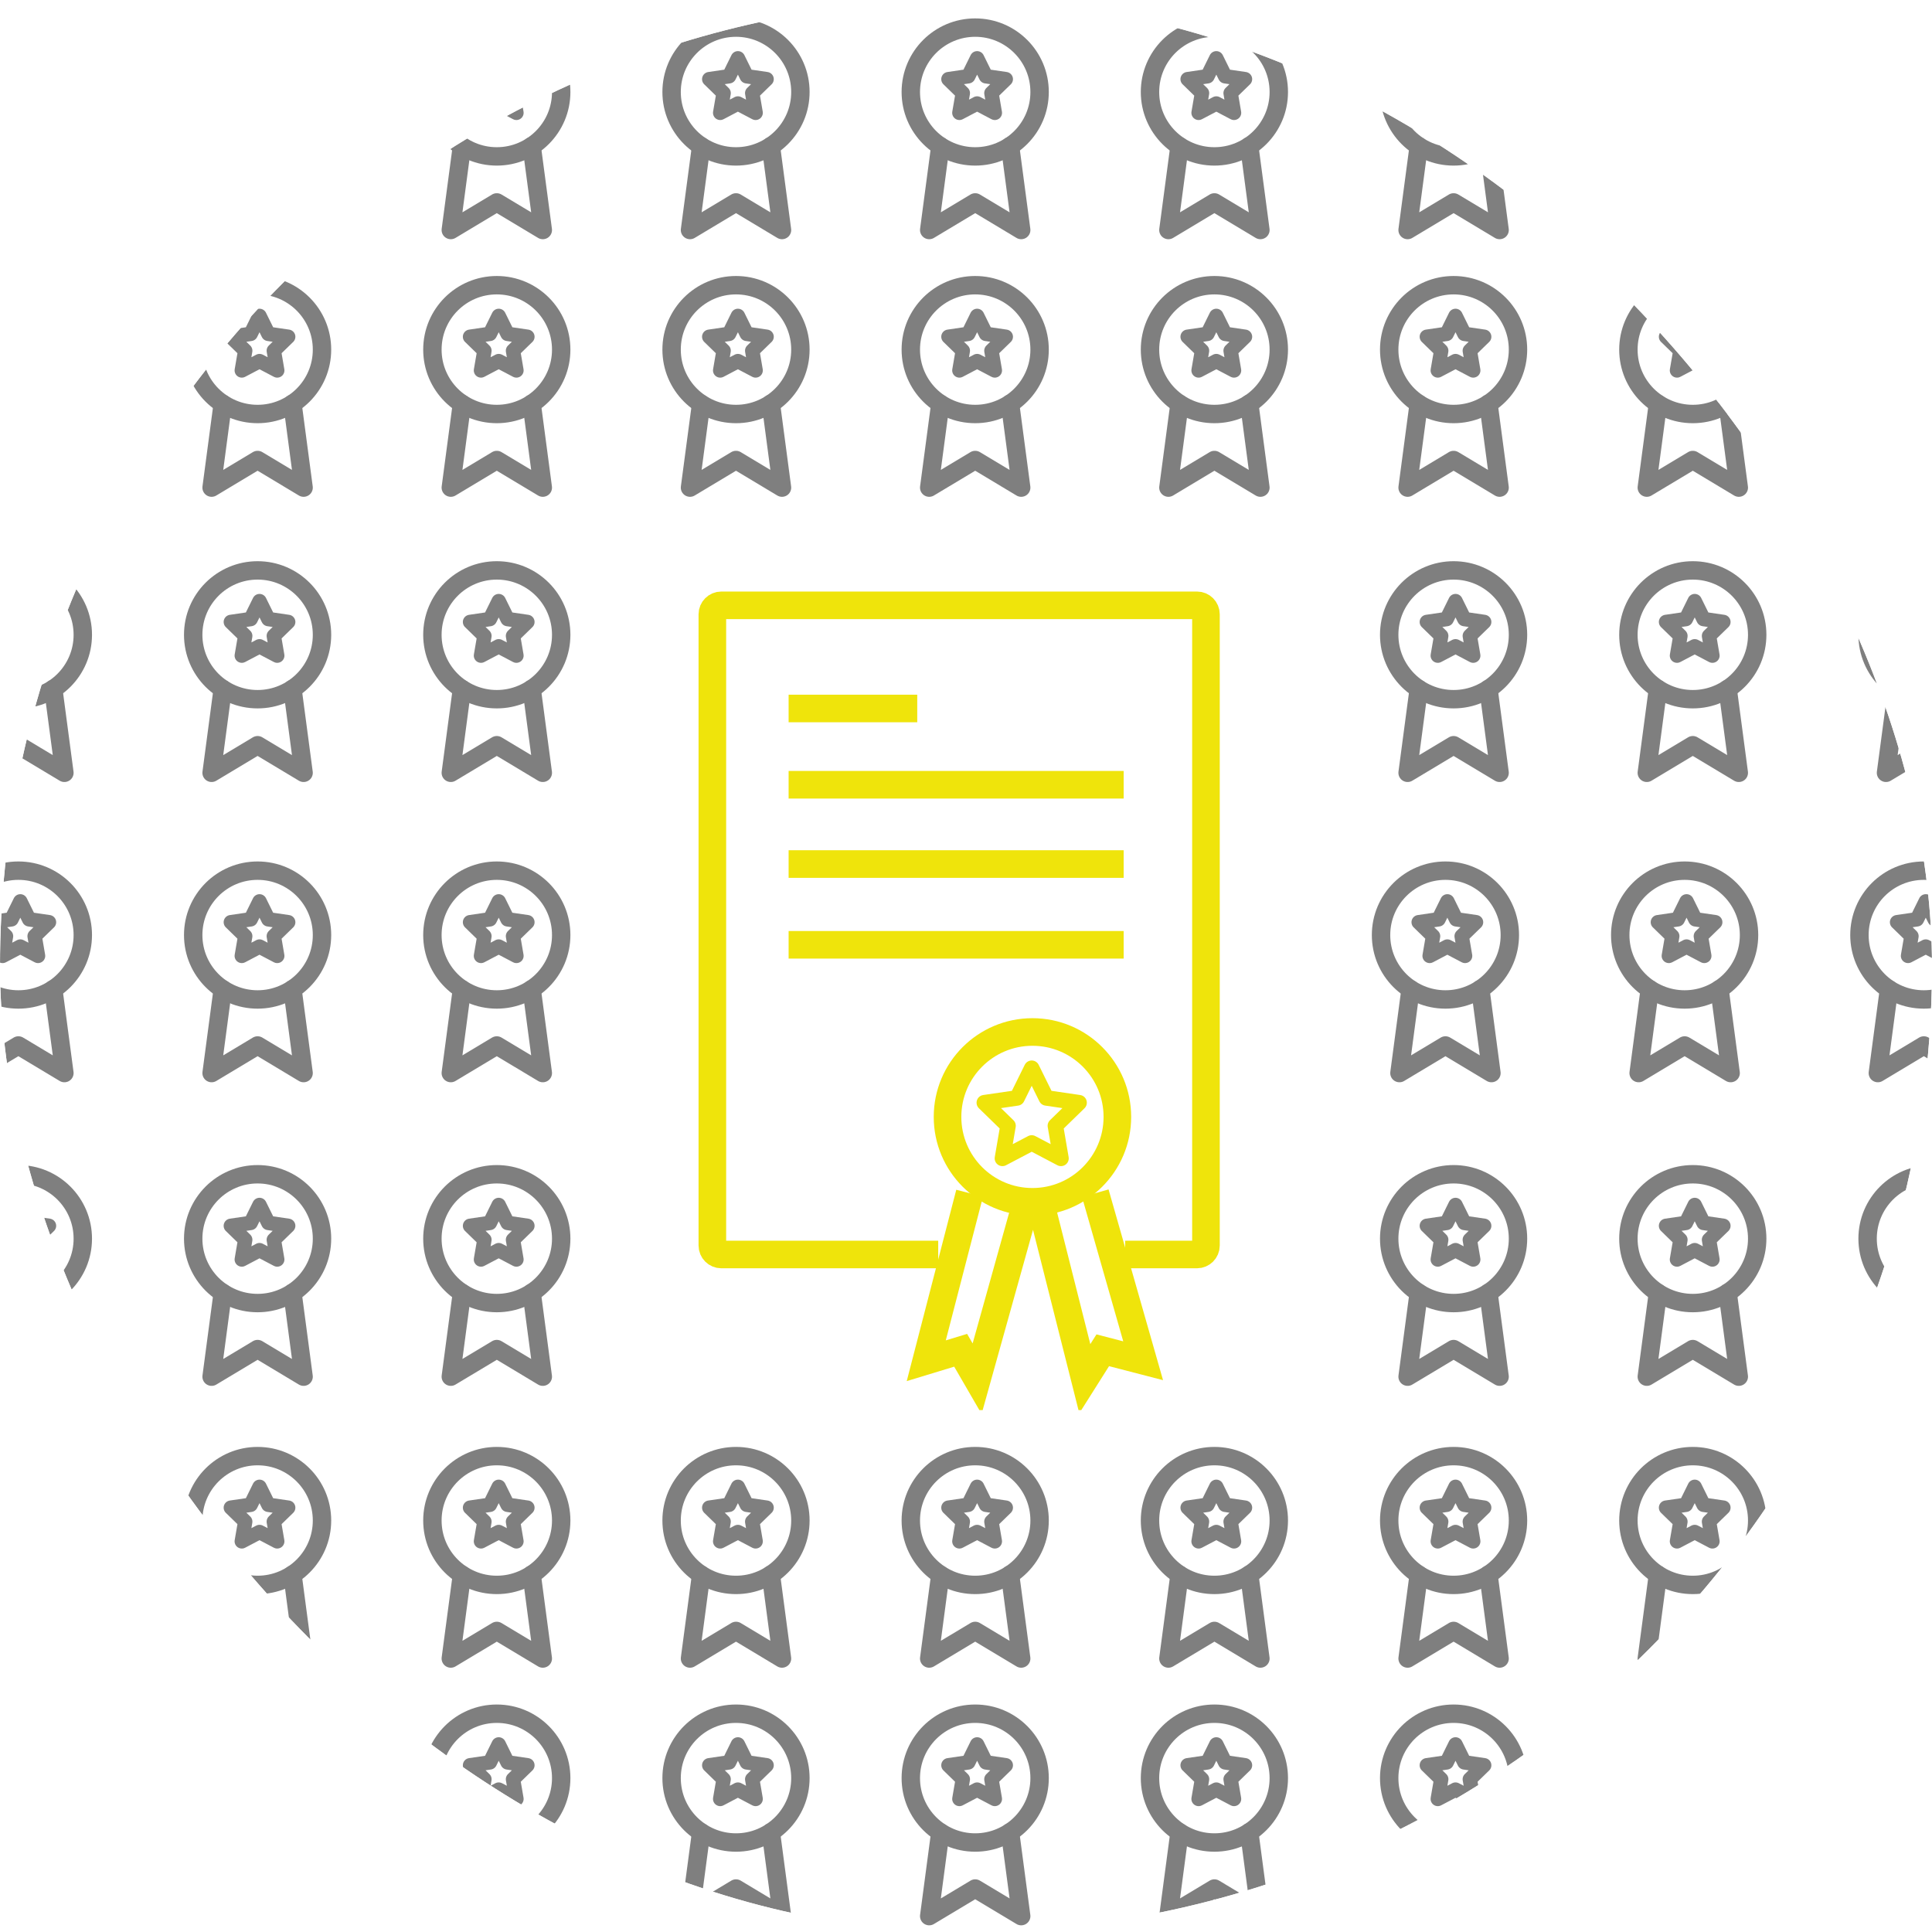 <?xml version="1.0" encoding="UTF-8"?> <svg xmlns="http://www.w3.org/2000/svg" width="210" height="210" viewBox="0 0 210 210" fill="none"><g clip-path="url(#clip0_1466_28191)"><g opacity="0.5"><path d="M2 17C5.866 17 9 13.866 9 10C9 6.134 5.866 3 2 3C-1.866 3 -5 6.134 -5 10C-5 13.866 -1.866 17 2 17Z" stroke="black" stroke-width="2" stroke-linecap="round" stroke-linejoin="round"></path><path d="M-1.79 15.891L-3 25.001L2 22.001L7 25.001L5.79 15.881" stroke="black" stroke-width="2" stroke-linecap="round" stroke-linejoin="round"></path><g clip-path="url(#clip1_1466_28191)"><path d="M2.208 6.34L3.17 8.289L5.322 8.604L3.765 10.12L4.132 12.263L2.208 11.251L0.283 12.263L0.651 10.12L-0.906 8.604L1.246 8.289L2.208 6.34Z" stroke="black" stroke-width="1.568" stroke-linecap="round" stroke-linejoin="round"></path></g><path d="M28 17C31.866 17 35 13.866 35 10C35 6.134 31.866 3 28 3C24.134 3 21 6.134 21 10C21 13.866 24.134 17 28 17Z" stroke="black" stroke-width="2" stroke-linecap="round" stroke-linejoin="round"></path><path d="M24.21 15.891L23 25.001L28 22.001L33 25.001L31.79 15.881" stroke="black" stroke-width="2" stroke-linecap="round" stroke-linejoin="round"></path><g clip-path="url(#clip2_1466_28191)"><path d="M28.208 6.34L29.17 8.289L31.322 8.604L29.765 10.12L30.132 12.263L28.208 11.251L26.283 12.263L26.651 10.12L25.094 8.604L27.246 8.289L28.208 6.34Z" stroke="black" stroke-width="1.568" stroke-linecap="round" stroke-linejoin="round"></path></g><path d="M54 17C57.866 17 61 13.866 61 10C61 6.134 57.866 3 54 3C50.134 3 47 6.134 47 10C47 13.866 50.134 17 54 17Z" stroke="black" stroke-width="2" stroke-linecap="round" stroke-linejoin="round"></path><path d="M50.21 15.891L49 25.001L54 22.001L59 25.001L57.79 15.881" stroke="black" stroke-width="2" stroke-linecap="round" stroke-linejoin="round"></path><g clip-path="url(#clip3_1466_28191)"><path d="M54.208 6.34L55.17 8.289L57.322 8.604L55.765 10.12L56.132 12.263L54.208 11.251L52.283 12.263L52.651 10.12L51.094 8.604L53.246 8.289L54.208 6.34Z" stroke="black" stroke-width="1.568" stroke-linecap="round" stroke-linejoin="round"></path></g><path d="M80 17C83.866 17 87 13.866 87 10C87 6.134 83.866 3 80 3C76.134 3 73 6.134 73 10C73 13.866 76.134 17 80 17Z" stroke="black" stroke-width="2" stroke-linecap="round" stroke-linejoin="round"></path><path d="M76.21 15.891L75 25.001L80 22.001L85 25.001L83.79 15.881" stroke="black" stroke-width="2" stroke-linecap="round" stroke-linejoin="round"></path><g clip-path="url(#clip4_1466_28191)"><path d="M80.208 6.34L81.17 8.289L83.322 8.604L81.765 10.12L82.132 12.263L80.208 11.251L78.283 12.263L78.651 10.12L77.094 8.604L79.246 8.289L80.208 6.34Z" stroke="black" stroke-width="1.568" stroke-linecap="round" stroke-linejoin="round"></path></g><path d="M106 17C109.866 17 113 13.866 113 10C113 6.134 109.866 3 106 3C102.134 3 99 6.134 99 10C99 13.866 102.134 17 106 17Z" stroke="black" stroke-width="2" stroke-linecap="round" stroke-linejoin="round"></path><path d="M102.21 15.891L101 25.001L106 22.001L111 25.001L109.79 15.881" stroke="black" stroke-width="2" stroke-linecap="round" stroke-linejoin="round"></path><g clip-path="url(#clip5_1466_28191)"><path d="M106.208 6.34L107.17 8.289L109.322 8.604L107.765 10.12L108.132 12.263L106.208 11.251L104.283 12.263L104.651 10.12L103.094 8.604L105.246 8.289L106.208 6.34Z" stroke="black" stroke-width="1.568" stroke-linecap="round" stroke-linejoin="round"></path></g><path d="M132 17C135.866 17 139 13.866 139 10C139 6.134 135.866 3 132 3C128.134 3 125 6.134 125 10C125 13.866 128.134 17 132 17Z" stroke="black" stroke-width="2" stroke-linecap="round" stroke-linejoin="round"></path><path d="M128.21 15.891L127 25.001L132 22.001L137 25.001L135.79 15.881" stroke="black" stroke-width="2" stroke-linecap="round" stroke-linejoin="round"></path><g clip-path="url(#clip6_1466_28191)"><path d="M132.208 6.34L133.17 8.289L135.322 8.604L133.765 10.12L134.132 12.263L132.208 11.251L130.283 12.263L130.651 10.12L129.094 8.604L131.246 8.289L132.208 6.34Z" stroke="black" stroke-width="1.568" stroke-linecap="round" stroke-linejoin="round"></path></g><path d="M158 17C161.866 17 165 13.866 165 10C165 6.134 161.866 3 158 3C154.134 3 151 6.134 151 10C151 13.866 154.134 17 158 17Z" stroke="black" stroke-width="2" stroke-linecap="round" stroke-linejoin="round"></path><path d="M154.21 15.891L153 25.001L158 22.001L163 25.001L161.79 15.881" stroke="black" stroke-width="2" stroke-linecap="round" stroke-linejoin="round"></path><g clip-path="url(#clip7_1466_28191)"><path d="M158.208 6.34L159.17 8.289L161.322 8.604L159.765 10.12L160.132 12.263L158.208 11.251L156.283 12.263L156.651 10.12L155.094 8.604L157.246 8.289L158.208 6.34Z" stroke="black" stroke-width="1.568" stroke-linecap="round" stroke-linejoin="round"></path></g><path d="M184 17C187.866 17 191 13.866 191 10C191 6.134 187.866 3 184 3C180.134 3 177 6.134 177 10C177 13.866 180.134 17 184 17Z" stroke="black" stroke-width="2" stroke-linecap="round" stroke-linejoin="round"></path><path d="M180.21 15.891L179 25.001L184 22.001L189 25.001L187.79 15.881" stroke="black" stroke-width="2" stroke-linecap="round" stroke-linejoin="round"></path><g clip-path="url(#clip8_1466_28191)"><path d="M184.208 6.34L185.17 8.289L187.322 8.604L185.765 10.12L186.132 12.263L184.208 11.251L182.283 12.263L182.651 10.12L181.094 8.604L183.246 8.289L184.208 6.34Z" stroke="black" stroke-width="1.568" stroke-linecap="round" stroke-linejoin="round"></path></g></g><g opacity="0.5"><path d="M2 45C5.866 45 9 41.866 9 38C9 34.134 5.866 31 2 31C-1.866 31 -5 34.134 -5 38C-5 41.866 -1.866 45 2 45Z" stroke="black" stroke-width="2" stroke-linecap="round" stroke-linejoin="round"></path><path d="M-1.79 43.891L-3 53.001L2 50.001L7 53.001L5.79 43.881" stroke="black" stroke-width="2" stroke-linecap="round" stroke-linejoin="round"></path><g clip-path="url(#clip9_1466_28191)"><path d="M2.208 34.34L3.17 36.289L5.322 36.604L3.765 38.12L4.132 40.263L2.208 39.251L0.283 40.263L0.651 38.12L-0.906 36.604L1.246 36.289L2.208 34.34Z" stroke="black" stroke-width="1.568" stroke-linecap="round" stroke-linejoin="round"></path></g><path d="M28 45C31.866 45 35 41.866 35 38C35 34.134 31.866 31 28 31C24.134 31 21 34.134 21 38C21 41.866 24.134 45 28 45Z" stroke="black" stroke-width="2" stroke-linecap="round" stroke-linejoin="round"></path><path d="M24.21 43.891L23 53.001L28 50.001L33 53.001L31.79 43.881" stroke="black" stroke-width="2" stroke-linecap="round" stroke-linejoin="round"></path><g clip-path="url(#clip10_1466_28191)"><path d="M28.208 34.34L29.17 36.289L31.322 36.604L29.765 38.12L30.132 40.263L28.208 39.251L26.283 40.263L26.651 38.12L25.094 36.604L27.246 36.289L28.208 34.34Z" stroke="black" stroke-width="1.568" stroke-linecap="round" stroke-linejoin="round"></path></g><path d="M54 45C57.866 45 61 41.866 61 38C61 34.134 57.866 31 54 31C50.134 31 47 34.134 47 38C47 41.866 50.134 45 54 45Z" stroke="black" stroke-width="2" stroke-linecap="round" stroke-linejoin="round"></path><path d="M50.21 43.891L49 53.001L54 50.001L59 53.001L57.79 43.881" stroke="black" stroke-width="2" stroke-linecap="round" stroke-linejoin="round"></path><g clip-path="url(#clip11_1466_28191)"><path d="M54.208 34.34L55.17 36.289L57.322 36.604L55.765 38.12L56.132 40.263L54.208 39.251L52.283 40.263L52.651 38.12L51.094 36.604L53.246 36.289L54.208 34.34Z" stroke="black" stroke-width="1.568" stroke-linecap="round" stroke-linejoin="round"></path></g><path d="M80 45C83.866 45 87 41.866 87 38C87 34.134 83.866 31 80 31C76.134 31 73 34.134 73 38C73 41.866 76.134 45 80 45Z" stroke="black" stroke-width="2" stroke-linecap="round" stroke-linejoin="round"></path><path d="M76.21 43.891L75 53.001L80 50.001L85 53.001L83.79 43.881" stroke="black" stroke-width="2" stroke-linecap="round" stroke-linejoin="round"></path><g clip-path="url(#clip12_1466_28191)"><path d="M80.208 34.34L81.17 36.289L83.322 36.604L81.765 38.12L82.132 40.263L80.208 39.251L78.283 40.263L78.651 38.12L77.094 36.604L79.246 36.289L80.208 34.34Z" stroke="black" stroke-width="1.568" stroke-linecap="round" stroke-linejoin="round"></path></g><path d="M106 45C109.866 45 113 41.866 113 38C113 34.134 109.866 31 106 31C102.134 31 99 34.134 99 38C99 41.866 102.134 45 106 45Z" stroke="black" stroke-width="2" stroke-linecap="round" stroke-linejoin="round"></path><path d="M102.21 43.891L101 53.001L106 50.001L111 53.001L109.79 43.881" stroke="black" stroke-width="2" stroke-linecap="round" stroke-linejoin="round"></path><g clip-path="url(#clip13_1466_28191)"><path d="M106.208 34.34L107.17 36.289L109.322 36.604L107.765 38.12L108.132 40.263L106.208 39.251L104.283 40.263L104.651 38.12L103.094 36.604L105.246 36.289L106.208 34.34Z" stroke="black" stroke-width="1.568" stroke-linecap="round" stroke-linejoin="round"></path></g><path d="M132 45C135.866 45 139 41.866 139 38C139 34.134 135.866 31 132 31C128.134 31 125 34.134 125 38C125 41.866 128.134 45 132 45Z" stroke="black" stroke-width="2" stroke-linecap="round" stroke-linejoin="round"></path><path d="M128.21 43.891L127 53.001L132 50.001L137 53.001L135.79 43.881" stroke="black" stroke-width="2" stroke-linecap="round" stroke-linejoin="round"></path><g clip-path="url(#clip14_1466_28191)"><path d="M132.208 34.34L133.17 36.289L135.322 36.604L133.765 38.12L134.132 40.263L132.208 39.251L130.283 40.263L130.651 38.12L129.094 36.604L131.246 36.289L132.208 34.34Z" stroke="black" stroke-width="1.568" stroke-linecap="round" stroke-linejoin="round"></path></g><path d="M158 45C161.866 45 165 41.866 165 38C165 34.134 161.866 31 158 31C154.134 31 151 34.134 151 38C151 41.866 154.134 45 158 45Z" stroke="black" stroke-width="2" stroke-linecap="round" stroke-linejoin="round"></path><path d="M154.21 43.891L153 53.001L158 50.001L163 53.001L161.79 43.881" stroke="black" stroke-width="2" stroke-linecap="round" stroke-linejoin="round"></path><g clip-path="url(#clip15_1466_28191)"><path d="M158.208 34.34L159.17 36.289L161.322 36.604L159.765 38.12L160.132 40.263L158.208 39.251L156.283 40.263L156.651 38.12L155.094 36.604L157.246 36.289L158.208 34.34Z" stroke="black" stroke-width="1.568" stroke-linecap="round" stroke-linejoin="round"></path></g><path d="M184 45C187.866 45 191 41.866 191 38C191 34.134 187.866 31 184 31C180.134 31 177 34.134 177 38C177 41.866 180.134 45 184 45Z" stroke="black" stroke-width="2" stroke-linecap="round" stroke-linejoin="round"></path><path d="M180.21 43.891L179 53.001L184 50.001L189 53.001L187.79 43.881" stroke="black" stroke-width="2" stroke-linecap="round" stroke-linejoin="round"></path><g clip-path="url(#clip16_1466_28191)"><path d="M184.208 34.34L185.17 36.289L187.322 36.604L185.765 38.12L186.132 40.263L184.208 39.251L182.283 40.263L182.651 38.12L181.094 36.604L183.246 36.289L184.208 34.34Z" stroke="black" stroke-width="1.568" stroke-linecap="round" stroke-linejoin="round"></path></g></g><g opacity="0.5" clip-path="url(#clip17_1466_28191)"><path d="M2 108.637C5.866 108.637 9 105.503 9 101.637C9 97.771 5.866 94.637 2 94.637C-1.866 94.637 -5 97.771 -5 101.637C-5 105.503 -1.866 108.637 2 108.637Z" stroke="black" stroke-width="2" stroke-linecap="round" stroke-linejoin="round"></path><path d="M-1.79 107.528L-3 116.638L2 113.638L7 116.638L5.79 107.518" stroke="black" stroke-width="2" stroke-linecap="round" stroke-linejoin="round"></path><g clip-path="url(#clip18_1466_28191)"><path d="M2.208 97.977L3.17 99.926L5.322 100.241L3.765 101.757L4.132 103.9L2.208 102.888L0.283 103.9L0.651 101.757L-0.906 100.241L1.246 99.926L2.208 97.977Z" stroke="black" stroke-width="1.568" stroke-linecap="round" stroke-linejoin="round"></path></g></g><g opacity="0.5" clip-path="url(#clip19_1466_28191)"><path d="M28 108.637C31.866 108.637 35 105.503 35 101.637C35 97.771 31.866 94.637 28 94.637C24.134 94.637 21 97.771 21 101.637C21 105.503 24.134 108.637 28 108.637Z" stroke="black" stroke-width="2" stroke-linecap="round" stroke-linejoin="round"></path><path d="M24.21 107.528L23 116.638L28 113.638L33 116.638L31.79 107.518" stroke="black" stroke-width="2" stroke-linecap="round" stroke-linejoin="round"></path><g clip-path="url(#clip20_1466_28191)"><path d="M28.208 97.977L29.17 99.926L31.322 100.241L29.765 101.757L30.132 103.9L28.208 102.888L26.283 103.9L26.651 101.757L25.094 100.241L27.246 99.926L28.208 97.977Z" stroke="black" stroke-width="1.568" stroke-linecap="round" stroke-linejoin="round"></path></g></g><g opacity="0.5" clip-path="url(#clip21_1466_28191)"><path d="M54 108.637C57.866 108.637 61 105.503 61 101.637C61 97.771 57.866 94.637 54 94.637C50.134 94.637 47 97.771 47 101.637C47 105.503 50.134 108.637 54 108.637Z" stroke="black" stroke-width="2" stroke-linecap="round" stroke-linejoin="round"></path><path d="M50.21 107.528L49 116.638L54 113.638L59 116.638L57.79 107.518" stroke="black" stroke-width="2" stroke-linecap="round" stroke-linejoin="round"></path><g clip-path="url(#clip22_1466_28191)"><path d="M54.208 97.977L55.17 99.926L57.322 100.241L55.765 101.757L56.132 103.9L54.208 102.888L52.283 103.9L52.651 101.757L51.094 100.241L53.246 99.926L54.208 97.977Z" stroke="black" stroke-width="1.568" stroke-linecap="round" stroke-linejoin="round"></path></g></g><g clip-path="url(#clip23_1466_28191)"><path d="M85.719 77.008H99.701M85.719 85.3H122.137M85.719 93.916H122.137M85.719 102.696H122.137" stroke="#EFE40B" stroke-width="3"></path><circle cx="112.223" cy="121.402" r="9.23" stroke="#EFE40B" stroke-width="3"></circle><path d="M112.142 116.115L113.733 119.339L117.291 119.859L114.716 122.367L115.324 125.909L112.142 124.236L108.959 125.909L109.567 122.367L106.992 119.859L110.55 119.339L112.142 116.115Z" stroke="#EFE40B" stroke-width="1.688" stroke-linecap="round" stroke-linejoin="round"></path><path d="M105.395 129.697L100.68 147.907L104.419 146.769L106.208 149.858L111.248 131.811M113.361 131.811L117.914 149.858L119.865 146.769L124.254 147.907L119.052 129.697" stroke="#EFE40B" stroke-width="3"></path><path d="M101.98 136.358H78.405C77.866 136.358 77.43 135.921 77.43 135.383V66.772C77.43 66.234 77.866 65.797 78.405 65.797H130.107C130.645 65.797 131.082 66.234 131.082 66.772V135.383C131.082 135.921 130.645 136.358 130.107 136.358H122.303" stroke="#EFE40B" stroke-width="3"></path></g><g opacity="0.5"><g clip-path="url(#clip24_1466_28191)"><path d="M2 141.637C5.866 141.637 9 138.503 9 134.637C9 130.771 5.866 127.637 2 127.637C-1.866 127.637 -5 130.771 -5 134.637C-5 138.503 -1.866 141.637 2 141.637Z" stroke="black" stroke-width="2" stroke-linecap="round" stroke-linejoin="round"></path><path d="M-1.79 140.528L-3 149.638L2 146.638L7 149.638L5.79 140.518" stroke="black" stroke-width="2" stroke-linecap="round" stroke-linejoin="round"></path><g clip-path="url(#clip25_1466_28191)"><path d="M2.208 130.977L3.17 132.926L5.322 133.241L3.765 134.757L4.132 136.9L2.208 135.888L0.283 136.9L0.651 134.757L-0.906 133.241L1.246 132.926L2.208 130.977Z" stroke="black" stroke-width="1.568" stroke-linecap="round" stroke-linejoin="round"></path></g></g><g clip-path="url(#clip26_1466_28191)"><path d="M28 141.637C31.866 141.637 35 138.503 35 134.637C35 130.771 31.866 127.637 28 127.637C24.134 127.637 21 130.771 21 134.637C21 138.503 24.134 141.637 28 141.637Z" stroke="black" stroke-width="2" stroke-linecap="round" stroke-linejoin="round"></path><path d="M24.21 140.528L23 149.638L28 146.638L33 149.638L31.79 140.518" stroke="black" stroke-width="2" stroke-linecap="round" stroke-linejoin="round"></path><g clip-path="url(#clip27_1466_28191)"><path d="M28.208 130.977L29.17 132.926L31.322 133.241L29.765 134.757L30.132 136.9L28.208 135.888L26.283 136.9L26.651 134.757L25.094 133.241L27.246 132.926L28.208 130.977Z" stroke="black" stroke-width="1.568" stroke-linecap="round" stroke-linejoin="round"></path></g></g><g clip-path="url(#clip28_1466_28191)"><path d="M54 141.637C57.866 141.637 61 138.503 61 134.637C61 130.771 57.866 127.637 54 127.637C50.134 127.637 47 130.771 47 134.637C47 138.503 50.134 141.637 54 141.637Z" stroke="black" stroke-width="2" stroke-linecap="round" stroke-linejoin="round"></path><path d="M50.21 140.528L49 149.638L54 146.638L59 149.638L57.79 140.518" stroke="black" stroke-width="2" stroke-linecap="round" stroke-linejoin="round"></path><g clip-path="url(#clip29_1466_28191)"><path d="M54.208 130.977L55.17 132.926L57.322 133.241L55.765 134.757L56.132 136.9L54.208 135.888L52.283 136.9L52.651 134.757L51.094 133.241L53.246 132.926L54.208 130.977Z" stroke="black" stroke-width="1.568" stroke-linecap="round" stroke-linejoin="round"></path></g></g><g clip-path="url(#clip30_1466_28191)"><path d="M158 141.637C161.866 141.637 165 138.503 165 134.637C165 130.771 161.866 127.637 158 127.637C154.134 127.637 151 130.771 151 134.637C151 138.503 154.134 141.637 158 141.637Z" stroke="black" stroke-width="2" stroke-linecap="round" stroke-linejoin="round"></path><path d="M154.21 140.528L153 149.638L158 146.638L163 149.638L161.79 140.518" stroke="black" stroke-width="2" stroke-linecap="round" stroke-linejoin="round"></path><g clip-path="url(#clip31_1466_28191)"><path d="M158.208 130.977L159.17 132.926L161.322 133.241L159.765 134.757L160.132 136.9L158.208 135.888L156.283 136.9L156.651 134.757L155.094 133.241L157.246 132.926L158.208 130.977Z" stroke="black" stroke-width="1.568" stroke-linecap="round" stroke-linejoin="round"></path></g></g><g clip-path="url(#clip32_1466_28191)"><path d="M184 141.637C187.866 141.637 191 138.503 191 134.637C191 130.771 187.866 127.637 184 127.637C180.134 127.637 177 130.771 177 134.637C177 138.503 180.134 141.637 184 141.637Z" stroke="black" stroke-width="2" stroke-linecap="round" stroke-linejoin="round"></path><path d="M180.21 140.528L179 149.638L184 146.638L189 149.638L187.79 140.518" stroke="black" stroke-width="2" stroke-linecap="round" stroke-linejoin="round"></path><g clip-path="url(#clip33_1466_28191)"><path d="M184.208 130.977L185.17 132.926L187.322 133.241L185.765 134.757L186.132 136.9L184.208 135.888L182.283 136.9L182.651 134.757L181.094 133.241L183.246 132.926L184.208 130.977Z" stroke="black" stroke-width="1.568" stroke-linecap="round" stroke-linejoin="round"></path></g></g><g clip-path="url(#clip34_1466_28191)"><path d="M210 141.637C213.866 141.637 217 138.503 217 134.637C217 130.771 213.866 127.637 210 127.637C206.134 127.637 203 130.771 203 134.637C203 138.503 206.134 141.637 210 141.637Z" stroke="black" stroke-width="2" stroke-linecap="round" stroke-linejoin="round"></path><path d="M206.21 140.528L205 149.638L210 146.638L215 149.638L213.79 140.518" stroke="black" stroke-width="2" stroke-linecap="round" stroke-linejoin="round"></path><g clip-path="url(#clip35_1466_28191)"><path d="M210.208 130.977L211.17 132.926L213.322 133.241L211.765 134.757L212.132 136.9L210.208 135.888L208.283 136.9L208.651 134.757L207.094 133.241L209.246 132.926L210.208 130.977Z" stroke="black" stroke-width="1.568" stroke-linecap="round" stroke-linejoin="round"></path></g></g></g><g opacity="0.5" clip-path="url(#clip36_1466_28191)"><path d="M157.113 108.637C160.979 108.637 164.113 105.503 164.113 101.637C164.113 97.771 160.979 94.637 157.113 94.637C153.247 94.637 150.113 97.771 150.113 101.637C150.113 105.503 153.247 108.637 157.113 108.637Z" stroke="black" stroke-width="2" stroke-linecap="round" stroke-linejoin="round"></path><path d="M153.323 107.528L152.113 116.638L157.113 113.638L162.113 116.638L160.903 107.518" stroke="black" stroke-width="2" stroke-linecap="round" stroke-linejoin="round"></path><path d="M157.321 97.977L158.283 99.926L160.435 100.241L158.878 101.757L159.246 103.9L157.321 102.888L155.397 103.9L155.764 101.757L154.207 100.241L156.359 99.926L157.321 97.977Z" stroke="black" stroke-width="1.568" stroke-linecap="round" stroke-linejoin="round"></path></g><g opacity="0.5" clip-path="url(#clip37_1466_28191)"><path d="M183.113 108.637C186.979 108.637 190.113 105.503 190.113 101.637C190.113 97.771 186.979 94.637 183.113 94.637C179.247 94.637 176.113 97.771 176.113 101.637C176.113 105.503 179.247 108.637 183.113 108.637Z" stroke="black" stroke-width="2" stroke-linecap="round" stroke-linejoin="round"></path><path d="M179.323 107.528L178.113 116.638L183.113 113.638L188.113 116.638L186.903 107.518" stroke="black" stroke-width="2" stroke-linecap="round" stroke-linejoin="round"></path><path d="M183.321 97.977L184.283 99.926L186.435 100.241L184.878 101.757L185.246 103.9L183.321 102.888L181.397 103.9L181.764 101.757L180.207 100.241L182.359 99.926L183.321 97.977Z" stroke="black" stroke-width="1.568" stroke-linecap="round" stroke-linejoin="round"></path></g><g opacity="0.5" clip-path="url(#clip38_1466_28191)"><path d="M209.113 108.637C212.979 108.637 216.113 105.503 216.113 101.637C216.113 97.771 212.979 94.637 209.113 94.637C205.247 94.637 202.113 97.771 202.113 101.637C202.113 105.503 205.247 108.637 209.113 108.637Z" stroke="black" stroke-width="2" stroke-linecap="round" stroke-linejoin="round"></path><path d="M205.323 107.528L204.113 116.638L209.113 113.638L214.113 116.638L212.903 107.518" stroke="black" stroke-width="2" stroke-linecap="round" stroke-linejoin="round"></path><path d="M209.321 97.977L210.283 99.926L212.435 100.241L210.878 101.757L211.246 103.9L209.321 102.888L207.397 103.9L207.764 101.757L206.207 100.241L208.359 99.926L209.321 97.977Z" stroke="black" stroke-width="1.568" stroke-linecap="round" stroke-linejoin="round"></path></g><g opacity="0.5"><g clip-path="url(#clip39_1466_28191)"><path d="M2 172.273C5.866 172.273 9 169.139 9 165.273C9 161.407 5.866 158.273 2 158.273C-1.866 158.273 -5 161.407 -5 165.273C-5 169.139 -1.866 172.273 2 172.273Z" stroke="black" stroke-width="2" stroke-linecap="round" stroke-linejoin="round"></path><path d="M-1.79 171.164L-3 180.274L2 177.274L7 180.274L5.79 171.154" stroke="black" stroke-width="2" stroke-linecap="round" stroke-linejoin="round"></path><g clip-path="url(#clip40_1466_28191)"><path d="M2.208 161.613L3.17 163.563L5.322 163.877L3.765 165.394L4.132 167.536L2.208 166.524L0.283 167.536L0.651 165.394L-0.906 163.877L1.246 163.563L2.208 161.613Z" stroke="black" stroke-width="1.568" stroke-linecap="round" stroke-linejoin="round"></path></g></g><g clip-path="url(#clip41_1466_28191)"><path d="M28 172.273C31.866 172.273 35 169.139 35 165.273C35 161.407 31.866 158.273 28 158.273C24.134 158.273 21 161.407 21 165.273C21 169.139 24.134 172.273 28 172.273Z" stroke="black" stroke-width="2" stroke-linecap="round" stroke-linejoin="round"></path><path d="M24.21 171.164L23 180.274L28 177.274L33 180.274L31.79 171.154" stroke="black" stroke-width="2" stroke-linecap="round" stroke-linejoin="round"></path><g clip-path="url(#clip42_1466_28191)"><path d="M28.208 161.613L29.17 163.563L31.322 163.877L29.765 165.394L30.132 167.536L28.208 166.524L26.283 167.536L26.651 165.394L25.094 163.877L27.246 163.563L28.208 161.613Z" stroke="black" stroke-width="1.568" stroke-linecap="round" stroke-linejoin="round"></path></g></g><g clip-path="url(#clip43_1466_28191)"><path d="M54 172.273C57.866 172.273 61 169.139 61 165.273C61 161.407 57.866 158.273 54 158.273C50.134 158.273 47 161.407 47 165.273C47 169.139 50.134 172.273 54 172.273Z" stroke="black" stroke-width="2" stroke-linecap="round" stroke-linejoin="round"></path><path d="M50.21 171.164L49 180.274L54 177.274L59 180.274L57.79 171.154" stroke="black" stroke-width="2" stroke-linecap="round" stroke-linejoin="round"></path><g clip-path="url(#clip44_1466_28191)"><path d="M54.208 161.613L55.17 163.563L57.322 163.877L55.765 165.394L56.132 167.536L54.208 166.524L52.283 167.536L52.651 165.394L51.094 163.877L53.246 163.563L54.208 161.613Z" stroke="black" stroke-width="1.568" stroke-linecap="round" stroke-linejoin="round"></path></g></g><g clip-path="url(#clip45_1466_28191)"><path d="M80 172.273C83.866 172.273 87 169.139 87 165.273C87 161.407 83.866 158.273 80 158.273C76.134 158.273 73 161.407 73 165.273C73 169.139 76.134 172.273 80 172.273Z" stroke="black" stroke-width="2" stroke-linecap="round" stroke-linejoin="round"></path><path d="M76.21 171.164L75 180.274L80 177.274L85 180.274L83.79 171.154" stroke="black" stroke-width="2" stroke-linecap="round" stroke-linejoin="round"></path><g clip-path="url(#clip46_1466_28191)"><path d="M80.208 161.613L81.17 163.563L83.322 163.877L81.765 165.394L82.132 167.536L80.208 166.524L78.283 167.536L78.651 165.394L77.094 163.877L79.246 163.563L80.208 161.613Z" stroke="black" stroke-width="1.568" stroke-linecap="round" stroke-linejoin="round"></path></g></g><g clip-path="url(#clip47_1466_28191)"><path d="M106 172.273C109.866 172.273 113 169.139 113 165.273C113 161.407 109.866 158.273 106 158.273C102.134 158.273 99 161.407 99 165.273C99 169.139 102.134 172.273 106 172.273Z" stroke="black" stroke-width="2" stroke-linecap="round" stroke-linejoin="round"></path><path d="M102.21 171.164L101 180.274L106 177.274L111 180.274L109.79 171.154" stroke="black" stroke-width="2" stroke-linecap="round" stroke-linejoin="round"></path><g clip-path="url(#clip48_1466_28191)"><path d="M106.208 161.613L107.17 163.563L109.322 163.877L107.765 165.394L108.132 167.536L106.208 166.524L104.283 167.536L104.651 165.394L103.094 163.877L105.246 163.563L106.208 161.613Z" stroke="black" stroke-width="1.568" stroke-linecap="round" stroke-linejoin="round"></path></g></g><g clip-path="url(#clip49_1466_28191)"><path d="M132 172.273C135.866 172.273 139 169.139 139 165.273C139 161.407 135.866 158.273 132 158.273C128.134 158.273 125 161.407 125 165.273C125 169.139 128.134 172.273 132 172.273Z" stroke="black" stroke-width="2" stroke-linecap="round" stroke-linejoin="round"></path><path d="M128.21 171.164L127 180.274L132 177.274L137 180.274L135.79 171.154" stroke="black" stroke-width="2" stroke-linecap="round" stroke-linejoin="round"></path><g clip-path="url(#clip50_1466_28191)"><path d="M132.208 161.613L133.17 163.563L135.322 163.877L133.765 165.394L134.132 167.536L132.208 166.524L130.283 167.536L130.651 165.394L129.094 163.877L131.246 163.563L132.208 161.613Z" stroke="black" stroke-width="1.568" stroke-linecap="round" stroke-linejoin="round"></path></g></g><g clip-path="url(#clip51_1466_28191)"><path d="M158 172.273C161.866 172.273 165 169.139 165 165.273C165 161.407 161.866 158.273 158 158.273C154.134 158.273 151 161.407 151 165.273C151 169.139 154.134 172.273 158 172.273Z" stroke="black" stroke-width="2" stroke-linecap="round" stroke-linejoin="round"></path><path d="M154.21 171.164L153 180.274L158 177.274L163 180.274L161.79 171.154" stroke="black" stroke-width="2" stroke-linecap="round" stroke-linejoin="round"></path><g clip-path="url(#clip52_1466_28191)"><path d="M158.208 161.613L159.17 163.563L161.322 163.877L159.765 165.394L160.132 167.536L158.208 166.524L156.283 167.536L156.651 165.394L155.094 163.877L157.246 163.563L158.208 161.613Z" stroke="black" stroke-width="1.568" stroke-linecap="round" stroke-linejoin="round"></path></g></g><g clip-path="url(#clip53_1466_28191)"><path d="M184 172.273C187.866 172.273 191 169.139 191 165.273C191 161.407 187.866 158.273 184 158.273C180.134 158.273 177 161.407 177 165.273C177 169.139 180.134 172.273 184 172.273Z" stroke="black" stroke-width="2" stroke-linecap="round" stroke-linejoin="round"></path><path d="M180.21 171.164L179 180.274L184 177.274L189 180.274L187.79 171.154" stroke="black" stroke-width="2" stroke-linecap="round" stroke-linejoin="round"></path><g clip-path="url(#clip54_1466_28191)"><path d="M184.208 161.613L185.17 163.563L187.322 163.877L185.765 165.394L186.132 167.536L184.208 166.524L182.283 167.536L182.651 165.394L181.094 163.877L183.246 163.563L184.208 161.613Z" stroke="black" stroke-width="1.568" stroke-linecap="round" stroke-linejoin="round"></path></g></g></g><g opacity="0.5"><g clip-path="url(#clip55_1466_28191)"><path d="M2 200.273C5.866 200.273 9 197.139 9 193.273C9 189.407 5.866 186.273 2 186.273C-1.866 186.273 -5 189.407 -5 193.273C-5 197.139 -1.866 200.273 2 200.273Z" stroke="black" stroke-width="2" stroke-linecap="round" stroke-linejoin="round"></path><path d="M-1.79 199.164L-3 208.274L2 205.274L7 208.274L5.79 199.154" stroke="black" stroke-width="2" stroke-linecap="round" stroke-linejoin="round"></path><g clip-path="url(#clip56_1466_28191)"><path d="M2.208 189.613L3.17 191.563L5.322 191.877L3.765 193.394L4.132 195.536L2.208 194.524L0.283 195.536L0.651 193.394L-0.906 191.877L1.246 191.563L2.208 189.613Z" stroke="black" stroke-width="1.568" stroke-linecap="round" stroke-linejoin="round"></path></g></g><g clip-path="url(#clip57_1466_28191)"><path d="M28 200.273C31.866 200.273 35 197.139 35 193.273C35 189.407 31.866 186.273 28 186.273C24.134 186.273 21 189.407 21 193.273C21 197.139 24.134 200.273 28 200.273Z" stroke="black" stroke-width="2" stroke-linecap="round" stroke-linejoin="round"></path><path d="M24.21 199.164L23 208.274L28 205.274L33 208.274L31.79 199.154" stroke="black" stroke-width="2" stroke-linecap="round" stroke-linejoin="round"></path><g clip-path="url(#clip58_1466_28191)"><path d="M28.208 189.613L29.17 191.563L31.322 191.877L29.765 193.394L30.132 195.536L28.208 194.524L26.283 195.536L26.651 193.394L25.094 191.877L27.246 191.563L28.208 189.613Z" stroke="black" stroke-width="1.568" stroke-linecap="round" stroke-linejoin="round"></path></g></g><g clip-path="url(#clip59_1466_28191)"><path d="M54 200.273C57.866 200.273 61 197.139 61 193.273C61 189.407 57.866 186.273 54 186.273C50.134 186.273 47 189.407 47 193.273C47 197.139 50.134 200.273 54 200.273Z" stroke="black" stroke-width="2" stroke-linecap="round" stroke-linejoin="round"></path><path d="M50.21 199.164L49 208.274L54 205.274L59 208.274L57.79 199.154" stroke="black" stroke-width="2" stroke-linecap="round" stroke-linejoin="round"></path><g clip-path="url(#clip60_1466_28191)"><path d="M54.208 189.613L55.17 191.563L57.322 191.877L55.765 193.394L56.132 195.536L54.208 194.524L52.283 195.536L52.651 193.394L51.094 191.877L53.246 191.563L54.208 189.613Z" stroke="black" stroke-width="1.568" stroke-linecap="round" stroke-linejoin="round"></path></g></g><g clip-path="url(#clip61_1466_28191)"><path d="M80 200.273C83.866 200.273 87 197.139 87 193.273C87 189.407 83.866 186.273 80 186.273C76.134 186.273 73 189.407 73 193.273C73 197.139 76.134 200.273 80 200.273Z" stroke="black" stroke-width="2" stroke-linecap="round" stroke-linejoin="round"></path><path d="M76.21 199.164L75 208.274L80 205.274L85 208.274L83.79 199.154" stroke="black" stroke-width="2" stroke-linecap="round" stroke-linejoin="round"></path><g clip-path="url(#clip62_1466_28191)"><path d="M80.208 189.613L81.17 191.563L83.322 191.877L81.765 193.394L82.132 195.536L80.208 194.524L78.283 195.536L78.651 193.394L77.094 191.877L79.246 191.563L80.208 189.613Z" stroke="black" stroke-width="1.568" stroke-linecap="round" stroke-linejoin="round"></path></g></g><g clip-path="url(#clip63_1466_28191)"><path d="M106 200.273C109.866 200.273 113 197.139 113 193.273C113 189.407 109.866 186.273 106 186.273C102.134 186.273 99 189.407 99 193.273C99 197.139 102.134 200.273 106 200.273Z" stroke="black" stroke-width="2" stroke-linecap="round" stroke-linejoin="round"></path><path d="M102.21 199.164L101 208.274L106 205.274L111 208.274L109.79 199.154" stroke="black" stroke-width="2" stroke-linecap="round" stroke-linejoin="round"></path><g clip-path="url(#clip64_1466_28191)"><path d="M106.208 189.613L107.17 191.563L109.322 191.877L107.765 193.394L108.132 195.536L106.208 194.524L104.283 195.536L104.651 193.394L103.094 191.877L105.246 191.563L106.208 189.613Z" stroke="black" stroke-width="1.568" stroke-linecap="round" stroke-linejoin="round"></path></g></g><g clip-path="url(#clip65_1466_28191)"><path d="M132 200.273C135.866 200.273 139 197.139 139 193.273C139 189.407 135.866 186.273 132 186.273C128.134 186.273 125 189.407 125 193.273C125 197.139 128.134 200.273 132 200.273Z" stroke="black" stroke-width="2" stroke-linecap="round" stroke-linejoin="round"></path><path d="M128.21 199.164L127 208.274L132 205.274L137 208.274L135.79 199.154" stroke="black" stroke-width="2" stroke-linecap="round" stroke-linejoin="round"></path><g clip-path="url(#clip66_1466_28191)"><path d="M132.208 189.613L133.17 191.563L135.322 191.877L133.765 193.394L134.132 195.536L132.208 194.524L130.283 195.536L130.651 193.394L129.094 191.877L131.246 191.563L132.208 189.613Z" stroke="black" stroke-width="1.568" stroke-linecap="round" stroke-linejoin="round"></path></g></g><g clip-path="url(#clip67_1466_28191)"><path d="M158 200.273C161.866 200.273 165 197.139 165 193.273C165 189.407 161.866 186.273 158 186.273C154.134 186.273 151 189.407 151 193.273C151 197.139 154.134 200.273 158 200.273Z" stroke="black" stroke-width="2" stroke-linecap="round" stroke-linejoin="round"></path><path d="M154.21 199.164L153 208.274L158 205.274L163 208.274L161.79 199.154" stroke="black" stroke-width="2" stroke-linecap="round" stroke-linejoin="round"></path><g clip-path="url(#clip68_1466_28191)"><path d="M158.208 189.613L159.17 191.563L161.322 191.877L159.765 193.394L160.132 195.536L158.208 194.524L156.283 195.536L156.651 193.394L155.094 191.877L157.246 191.563L158.208 189.613Z" stroke="black" stroke-width="1.568" stroke-linecap="round" stroke-linejoin="round"></path></g></g><g clip-path="url(#clip69_1466_28191)"><path d="M184 200.273C187.866 200.273 191 197.139 191 193.273C191 189.407 187.866 186.273 184 186.273C180.134 186.273 177 189.407 177 193.273C177 197.139 180.134 200.273 184 200.273Z" stroke="black" stroke-width="2" stroke-linecap="round" stroke-linejoin="round"></path><path d="M180.21 199.164L179 208.274L184 205.274L189 208.274L187.79 199.154" stroke="black" stroke-width="2" stroke-linecap="round" stroke-linejoin="round"></path><g clip-path="url(#clip70_1466_28191)"><path d="M184.208 189.613L185.17 191.563L187.322 191.877L185.765 193.394L186.132 195.536L184.208 194.524L182.283 195.536L182.651 193.394L181.094 191.877L183.246 191.563L184.208 189.613Z" stroke="black" stroke-width="1.568" stroke-linecap="round" stroke-linejoin="round"></path></g></g></g><g opacity="0.5"><path d="M2 76C5.866 76 9 72.866 9 69C9 65.134 5.866 62 2 62C-1.866 62 -5 65.134 -5 69C-5 72.866 -1.866 76 2 76Z" stroke="black" stroke-width="2" stroke-linecap="round" stroke-linejoin="round"></path><path d="M-1.79 74.891L-3 84.001L2 81.001L7 84.001L5.79 74.881" stroke="black" stroke-width="2" stroke-linecap="round" stroke-linejoin="round"></path><g clip-path="url(#clip71_1466_28191)"><path d="M2.208 65.34L3.17 67.289L5.322 67.604L3.765 69.12L4.132 71.263L2.208 70.251L0.283 71.263L0.651 69.12L-0.906 67.604L1.246 67.289L2.208 65.34Z" stroke="black" stroke-width="1.568" stroke-linecap="round" stroke-linejoin="round"></path></g><path d="M28 76C31.866 76 35 72.866 35 69C35 65.134 31.866 62 28 62C24.134 62 21 65.134 21 69C21 72.866 24.134 76 28 76Z" stroke="black" stroke-width="2" stroke-linecap="round" stroke-linejoin="round"></path><path d="M24.21 74.891L23 84.001L28 81.001L33 84.001L31.79 74.881" stroke="black" stroke-width="2" stroke-linecap="round" stroke-linejoin="round"></path><g clip-path="url(#clip72_1466_28191)"><path d="M28.208 65.34L29.17 67.289L31.322 67.604L29.765 69.12L30.132 71.263L28.208 70.251L26.283 71.263L26.651 69.12L25.094 67.604L27.246 67.289L28.208 65.34Z" stroke="black" stroke-width="1.568" stroke-linecap="round" stroke-linejoin="round"></path></g><path d="M54 76C57.866 76 61 72.866 61 69C61 65.134 57.866 62 54 62C50.134 62 47 65.134 47 69C47 72.866 50.134 76 54 76Z" stroke="black" stroke-width="2" stroke-linecap="round" stroke-linejoin="round"></path><path d="M50.21 74.891L49 84.001L54 81.001L59 84.001L57.79 74.881" stroke="black" stroke-width="2" stroke-linecap="round" stroke-linejoin="round"></path><g clip-path="url(#clip73_1466_28191)"><path d="M54.208 65.34L55.17 67.289L57.322 67.604L55.765 69.12L56.132 71.263L54.208 70.251L52.283 71.263L52.651 69.12L51.094 67.604L53.246 67.289L54.208 65.34Z" stroke="black" stroke-width="1.568" stroke-linecap="round" stroke-linejoin="round"></path></g><path d="M158 76C161.866 76 165 72.866 165 69C165 65.134 161.866 62 158 62C154.134 62 151 65.134 151 69C151 72.866 154.134 76 158 76Z" stroke="black" stroke-width="2" stroke-linecap="round" stroke-linejoin="round"></path><path d="M154.21 74.891L153 84.001L158 81.001L163 84.001L161.79 74.881" stroke="black" stroke-width="2" stroke-linecap="round" stroke-linejoin="round"></path><g clip-path="url(#clip74_1466_28191)"><path d="M158.208 65.34L159.17 67.289L161.322 67.604L159.765 69.12L160.132 71.263L158.208 70.251L156.283 71.263L156.651 69.12L155.094 67.604L157.246 67.289L158.208 65.34Z" stroke="black" stroke-width="1.568" stroke-linecap="round" stroke-linejoin="round"></path></g><path d="M184 76C187.866 76 191 72.866 191 69C191 65.134 187.866 62 184 62C180.134 62 177 65.134 177 69C177 72.866 180.134 76 184 76Z" stroke="black" stroke-width="2" stroke-linecap="round" stroke-linejoin="round"></path><path d="M180.21 74.891L179 84.001L184 81.001L189 84.001L187.79 74.881" stroke="black" stroke-width="2" stroke-linecap="round" stroke-linejoin="round"></path><g clip-path="url(#clip75_1466_28191)"><path d="M184.208 65.34L185.17 67.289L187.322 67.604L185.765 69.12L186.132 71.263L184.208 70.251L182.283 71.263L182.651 69.12L181.094 67.604L183.246 67.289L184.208 65.34Z" stroke="black" stroke-width="1.568" stroke-linecap="round" stroke-linejoin="round"></path></g><path d="M210 76C213.866 76 217 72.866 217 69C217 65.134 213.866 62 210 62C206.134 62 203 65.134 203 69C203 72.866 206.134 76 210 76Z" stroke="black" stroke-width="2" stroke-linecap="round" stroke-linejoin="round"></path><path d="M206.21 74.891L205 84.001L210 81.001L215 84.001L213.79 74.881" stroke="black" stroke-width="2" stroke-linecap="round" stroke-linejoin="round"></path><g clip-path="url(#clip76_1466_28191)"><path d="M210.208 65.34L211.17 67.289L213.322 67.604L211.765 69.12L212.132 71.263L210.208 70.251L208.283 71.263L208.651 69.12L207.094 67.604L209.246 67.289L210.208 65.34Z" stroke="black" stroke-width="1.568" stroke-linecap="round" stroke-linejoin="round"></path></g></g></g><defs><clipPath id="clip0_1466_28191"><rect width="210" height="210" rx="105" fill="white"></rect></clipPath><clipPath id="clip1_1466_28191"><rect width="9.531" height="9.531" fill="white" transform="translate(-2.555 4.732)"></rect></clipPath><clipPath id="clip2_1466_28191"><rect width="9.531" height="9.531" fill="white" transform="translate(23.445 4.732)"></rect></clipPath><clipPath id="clip3_1466_28191"><rect width="9.531" height="9.531" fill="white" transform="translate(49.445 4.732)"></rect></clipPath><clipPath id="clip4_1466_28191"><rect width="9.531" height="9.531" fill="white" transform="translate(75.445 4.732)"></rect></clipPath><clipPath id="clip5_1466_28191"><rect width="9.531" height="9.531" fill="white" transform="translate(101.445 4.732)"></rect></clipPath><clipPath id="clip6_1466_28191"><rect width="9.531" height="9.531" fill="white" transform="translate(127.445 4.732)"></rect></clipPath><clipPath id="clip7_1466_28191"><rect width="9.531" height="9.531" fill="white" transform="translate(153.445 4.732)"></rect></clipPath><clipPath id="clip8_1466_28191"><rect width="9.531" height="9.531" fill="white" transform="translate(179.445 4.732)"></rect></clipPath><clipPath id="clip9_1466_28191"><rect width="9.531" height="9.531" fill="white" transform="translate(-2.555 32.732)"></rect></clipPath><clipPath id="clip10_1466_28191"><rect width="9.531" height="9.531" fill="white" transform="translate(23.445 32.732)"></rect></clipPath><clipPath id="clip11_1466_28191"><rect width="9.531" height="9.531" fill="white" transform="translate(49.445 32.732)"></rect></clipPath><clipPath id="clip12_1466_28191"><rect width="9.531" height="9.531" fill="white" transform="translate(75.445 32.732)"></rect></clipPath><clipPath id="clip13_1466_28191"><rect width="9.531" height="9.531" fill="white" transform="translate(101.445 32.732)"></rect></clipPath><clipPath id="clip14_1466_28191"><rect width="9.531" height="9.531" fill="white" transform="translate(127.445 32.732)"></rect></clipPath><clipPath id="clip15_1466_28191"><rect width="9.531" height="9.531" fill="white" transform="translate(153.445 32.732)"></rect></clipPath><clipPath id="clip16_1466_28191"><rect width="9.531" height="9.531" fill="white" transform="translate(179.445 32.732)"></rect></clipPath><clipPath id="clip17_1466_28191"><rect width="24" height="24" fill="white" transform="translate(-10 93.637)"></rect></clipPath><clipPath id="clip18_1466_28191"><rect width="9.531" height="9.531" fill="white" transform="translate(-2.555 96.369)"></rect></clipPath><clipPath id="clip19_1466_28191"><rect width="24" height="24" fill="white" transform="translate(16 93.637)"></rect></clipPath><clipPath id="clip20_1466_28191"><rect width="9.531" height="9.531" fill="white" transform="translate(23.445 96.369)"></rect></clipPath><clipPath id="clip21_1466_28191"><rect width="24" height="24" fill="white" transform="translate(42 93.637)"></rect></clipPath><clipPath id="clip22_1466_28191"><rect width="9.531" height="9.531" fill="white" transform="translate(49.445 96.369)"></rect></clipPath><clipPath id="clip23_1466_28191"><rect width="75.114" height="95.274" fill="white" transform="translate(68 58)"></rect></clipPath><clipPath id="clip24_1466_28191"><rect width="24" height="24" fill="white" transform="translate(-10 126.637)"></rect></clipPath><clipPath id="clip25_1466_28191"><rect width="9.531" height="9.531" fill="white" transform="translate(-2.555 129.369)"></rect></clipPath><clipPath id="clip26_1466_28191"><rect width="24" height="24" fill="white" transform="translate(16 126.637)"></rect></clipPath><clipPath id="clip27_1466_28191"><rect width="9.531" height="9.531" fill="white" transform="translate(23.445 129.369)"></rect></clipPath><clipPath id="clip28_1466_28191"><rect width="24" height="24" fill="white" transform="translate(42 126.637)"></rect></clipPath><clipPath id="clip29_1466_28191"><rect width="9.531" height="9.531" fill="white" transform="translate(49.445 129.369)"></rect></clipPath><clipPath id="clip30_1466_28191"><rect width="24" height="24" fill="white" transform="translate(146 126.637)"></rect></clipPath><clipPath id="clip31_1466_28191"><rect width="9.531" height="9.531" fill="white" transform="translate(153.445 129.369)"></rect></clipPath><clipPath id="clip32_1466_28191"><rect width="24" height="24" fill="white" transform="translate(172 126.637)"></rect></clipPath><clipPath id="clip33_1466_28191"><rect width="9.531" height="9.531" fill="white" transform="translate(179.445 129.369)"></rect></clipPath><clipPath id="clip34_1466_28191"><rect width="24" height="24" fill="white" transform="translate(198 126.637)"></rect></clipPath><clipPath id="clip35_1466_28191"><rect width="9.531" height="9.531" fill="white" transform="translate(205.445 129.369)"></rect></clipPath><clipPath id="clip36_1466_28191"><rect width="24" height="24" fill="white" transform="translate(145.113 93.637)"></rect></clipPath><clipPath id="clip37_1466_28191"><rect width="24" height="24" fill="white" transform="translate(171.113 93.637)"></rect></clipPath><clipPath id="clip38_1466_28191"><rect width="24" height="24" fill="white" transform="translate(197.113 93.637)"></rect></clipPath><clipPath id="clip39_1466_28191"><rect width="24" height="24" fill="white" transform="translate(-10 157.273)"></rect></clipPath><clipPath id="clip40_1466_28191"><rect width="9.531" height="9.531" fill="white" transform="translate(-2.555 160.006)"></rect></clipPath><clipPath id="clip41_1466_28191"><rect width="24" height="24" fill="white" transform="translate(16 157.273)"></rect></clipPath><clipPath id="clip42_1466_28191"><rect width="9.531" height="9.531" fill="white" transform="translate(23.445 160.006)"></rect></clipPath><clipPath id="clip43_1466_28191"><rect width="24" height="24" fill="white" transform="translate(42 157.273)"></rect></clipPath><clipPath id="clip44_1466_28191"><rect width="9.531" height="9.531" fill="white" transform="translate(49.445 160.006)"></rect></clipPath><clipPath id="clip45_1466_28191"><rect width="24" height="24" fill="white" transform="translate(68 157.273)"></rect></clipPath><clipPath id="clip46_1466_28191"><rect width="9.531" height="9.531" fill="white" transform="translate(75.445 160.006)"></rect></clipPath><clipPath id="clip47_1466_28191"><rect width="24" height="24" fill="white" transform="translate(94 157.273)"></rect></clipPath><clipPath id="clip48_1466_28191"><rect width="9.531" height="9.531" fill="white" transform="translate(101.445 160.006)"></rect></clipPath><clipPath id="clip49_1466_28191"><rect width="24" height="24" fill="white" transform="translate(120 157.273)"></rect></clipPath><clipPath id="clip50_1466_28191"><rect width="9.531" height="9.531" fill="white" transform="translate(127.445 160.006)"></rect></clipPath><clipPath id="clip51_1466_28191"><rect width="24" height="24" fill="white" transform="translate(146 157.273)"></rect></clipPath><clipPath id="clip52_1466_28191"><rect width="9.531" height="9.531" fill="white" transform="translate(153.445 160.006)"></rect></clipPath><clipPath id="clip53_1466_28191"><rect width="24" height="24" fill="white" transform="translate(172 157.273)"></rect></clipPath><clipPath id="clip54_1466_28191"><rect width="9.531" height="9.531" fill="white" transform="translate(179.445 160.006)"></rect></clipPath><clipPath id="clip55_1466_28191"><rect width="24" height="24" fill="white" transform="translate(-10 185.273)"></rect></clipPath><clipPath id="clip56_1466_28191"><rect width="9.531" height="9.531" fill="white" transform="translate(-2.555 188.006)"></rect></clipPath><clipPath id="clip57_1466_28191"><rect width="24" height="24" fill="white" transform="translate(16 185.273)"></rect></clipPath><clipPath id="clip58_1466_28191"><rect width="9.531" height="9.531" fill="white" transform="translate(23.445 188.006)"></rect></clipPath><clipPath id="clip59_1466_28191"><rect width="24" height="24" fill="white" transform="translate(42 185.273)"></rect></clipPath><clipPath id="clip60_1466_28191"><rect width="9.531" height="9.531" fill="white" transform="translate(49.445 188.006)"></rect></clipPath><clipPath id="clip61_1466_28191"><rect width="24" height="24" fill="white" transform="translate(68 185.273)"></rect></clipPath><clipPath id="clip62_1466_28191"><rect width="9.531" height="9.531" fill="white" transform="translate(75.445 188.006)"></rect></clipPath><clipPath id="clip63_1466_28191"><rect width="24" height="24" fill="white" transform="translate(94 185.273)"></rect></clipPath><clipPath id="clip64_1466_28191"><rect width="9.531" height="9.531" fill="white" transform="translate(101.445 188.006)"></rect></clipPath><clipPath id="clip65_1466_28191"><rect width="24" height="24" fill="white" transform="translate(120 185.273)"></rect></clipPath><clipPath id="clip66_1466_28191"><rect width="9.531" height="9.531" fill="white" transform="translate(127.445 188.006)"></rect></clipPath><clipPath id="clip67_1466_28191"><rect width="24" height="24" fill="white" transform="translate(146 185.273)"></rect></clipPath><clipPath id="clip68_1466_28191"><rect width="9.531" height="9.531" fill="white" transform="translate(153.445 188.006)"></rect></clipPath><clipPath id="clip69_1466_28191"><rect width="24" height="24" fill="white" transform="translate(172 185.273)"></rect></clipPath><clipPath id="clip70_1466_28191"><rect width="9.531" height="9.531" fill="white" transform="translate(179.445 188.006)"></rect></clipPath><clipPath id="clip71_1466_28191"><rect width="9.531" height="9.531" fill="white" transform="translate(-2.555 63.732)"></rect></clipPath><clipPath id="clip72_1466_28191"><rect width="9.531" height="9.531" fill="white" transform="translate(23.445 63.732)"></rect></clipPath><clipPath id="clip73_1466_28191"><rect width="9.531" height="9.531" fill="white" transform="translate(49.445 63.732)"></rect></clipPath><clipPath id="clip74_1466_28191"><rect width="9.531" height="9.531" fill="white" transform="translate(153.445 63.732)"></rect></clipPath><clipPath id="clip75_1466_28191"><rect width="9.531" height="9.531" fill="white" transform="translate(179.445 63.732)"></rect></clipPath><clipPath id="clip76_1466_28191"><rect width="9.531" height="9.531" fill="white" transform="translate(205.445 63.732)"></rect></clipPath></defs></svg> 